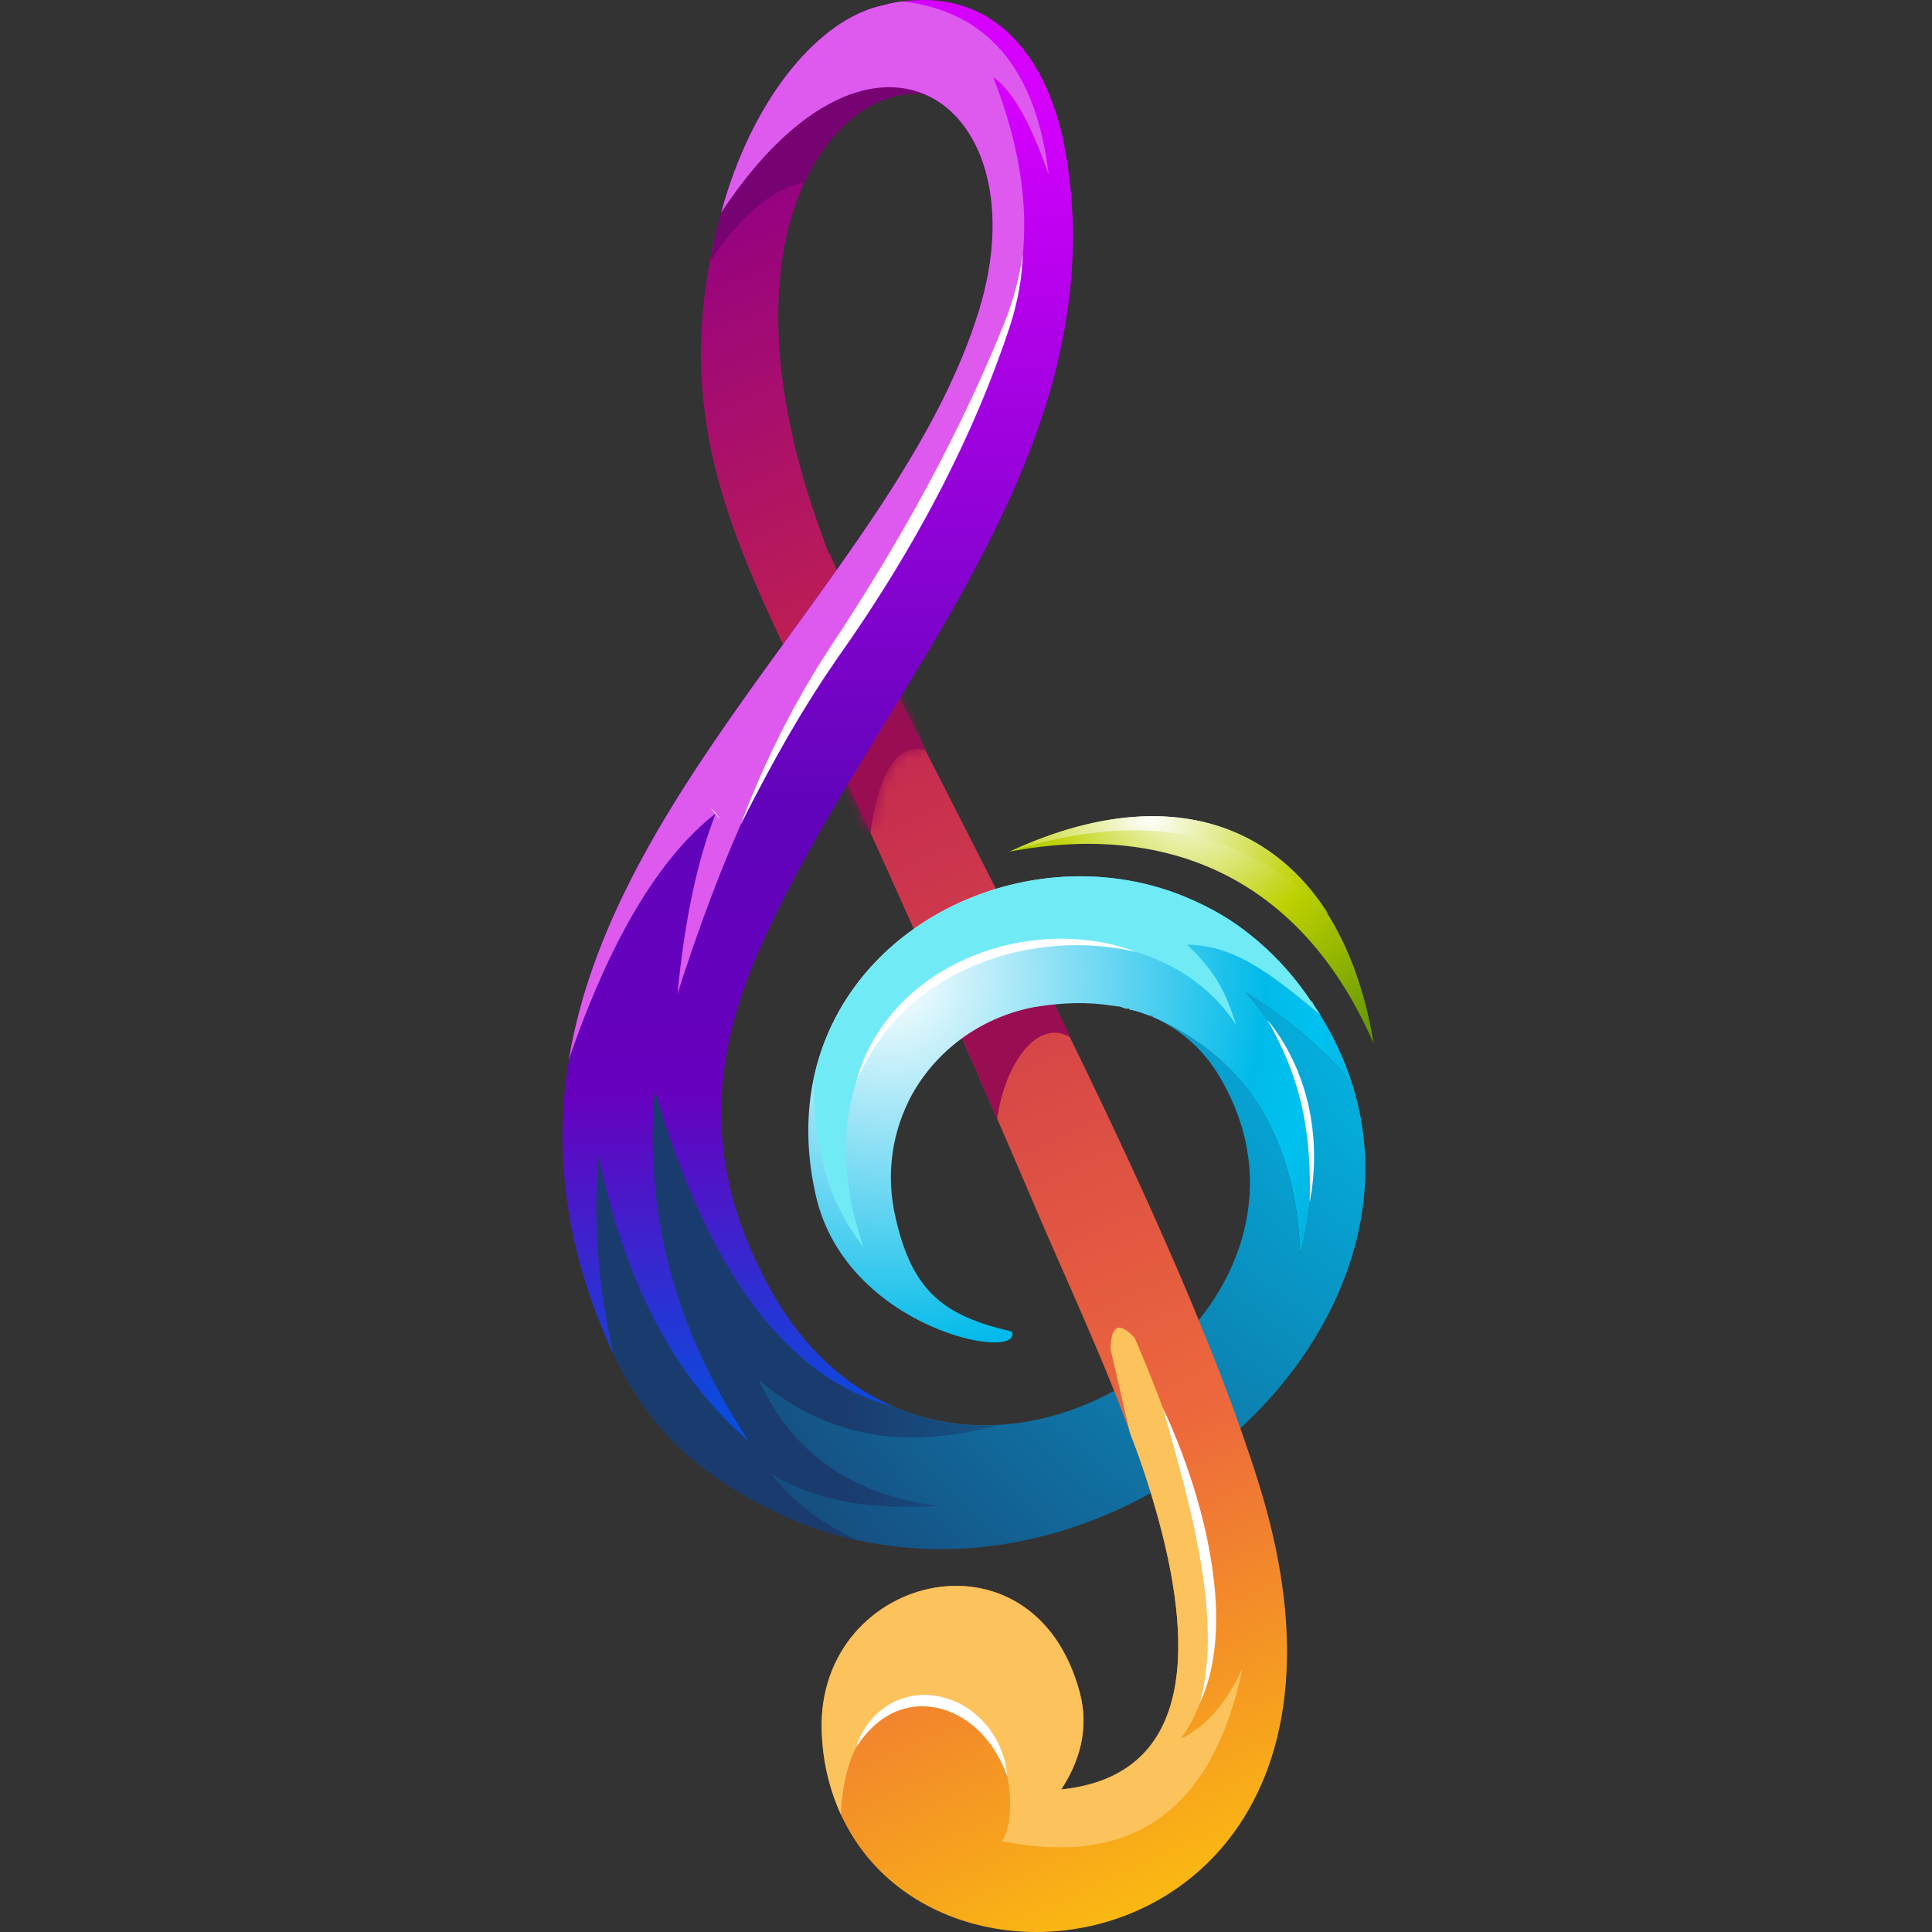 <?xml version="1.0" encoding="UTF-8"?> <svg xmlns="http://www.w3.org/2000/svg" width="182" height="182" viewBox="0 0 182 182" fill="none"><rect x="0" y="0" width="182" height="182" fill="#333333" stroke="none"/><path fill-rule="evenodd" clip-rule="evenodd" d="M108.655 95.835C111.158 96.94 113.219 98.781 114.618 100.99C126.469 119.983 102.175 140.745 83.845 132.35V132.423C74.129 129.774 66.692 119.834 61.686 102.683C60.656 114.24 63.601 125.284 70.521 135.739C63.674 129.923 58.888 120.94 56.385 108.867C55.871 114.904 56.312 121.088 57.784 127.566C59.919 132.132 63.011 136.031 66.986 138.828C96.286 159.96 136.039 129.847 127.425 102.241C125.217 99.222 121.831 96.352 117.34 93.481C123.229 100.032 124.923 108.278 122.494 118.215C122.053 106.952 117.266 99.37 107.991 95.541C108.138 95.614 108.36 95.689 108.58 95.689C108.58 95.762 108.654 95.835 108.654 95.835H108.655Z" fill="url(#paint0_radial_2545_64)"></path><path fill-rule="evenodd" clip-rule="evenodd" d="M93.931 134.265C90.545 134.413 87.084 133.897 83.845 132.35V132.423C74.129 129.774 66.692 119.834 61.686 102.683C60.656 114.24 63.601 125.284 70.521 135.739C63.674 129.923 58.888 120.94 56.385 108.867C55.871 114.904 56.312 121.088 57.784 127.566C59.919 132.132 63.011 136.031 66.986 138.828C71.404 142.068 76.115 144.056 80.9 145.16C77.439 143.543 74.642 141.48 72.654 138.828C76.703 141.334 81.931 142.29 88.335 141.847C80.237 140.818 74.642 136.916 71.476 129.996C77.734 135.296 85.168 136.695 93.93 134.265H93.931Z" fill="url(#paint1_radial_2545_64)"></path><path fill-rule="evenodd" clip-rule="evenodd" d="M98.568 116.155C89.146 94.07 81.858 78.02 77.22 68.008C69.711 51.96 62.496 39.812 67.943 20.009C74.937 9.481 80.828 6.684 85.76 8.377C86.129 8.525 86.717 8.671 87.158 8.892C86.642 8.819 85.832 8.819 85.244 8.892C77.146 9.923 67.724 23.911 77.44 50.413C77.662 51.078 77.882 51.666 78.103 52.179H78.176C79.06 54.315 80.312 56.967 81.783 59.984C91.28 79.273 111.01 115.346 118.592 139.787C133.684 188.228 79.502 193.235 77.44 163.714C76.335 148.401 97.39 142.955 101.734 159.517C102.618 162.903 101.661 165.995 99.966 168.574C112.923 167.245 112.334 154.29 108.874 142.217C106.445 133.676 102.175 124.401 98.567 116.155H98.568Z" fill="url(#paint2_linear_2545_64)"></path><path fill-rule="evenodd" clip-rule="evenodd" d="M66.914 24.572C67.208 23.028 67.503 21.481 67.944 20.009C74.937 9.481 80.828 6.684 85.76 8.377C86.129 8.525 86.718 8.671 87.159 8.892C86.643 8.819 85.833 8.819 85.244 8.892C81.858 9.335 78.177 12.057 75.822 17.139C72.876 17.8 70.006 20.009 66.915 24.572H66.914Z" fill="#770372"></path><path fill-rule="evenodd" clip-rule="evenodd" d="M82.005 78.462C80.679 75.665 79.208 72.425 78.176 70.143L83.035 62.561C84.286 65.064 85.685 67.786 87.158 70.659C84.36 69.849 82.667 73.307 82.004 78.462H82.005Z" fill="#990D53"></path><mask id="mask0_2545_64" style="mask-type:luminance" maskUnits="userSpaceOnUse" x="78" y="62" width="10" height="17"><path d="M82.005 78.462C80.679 75.665 79.208 72.425 78.176 70.143L83.035 62.561C84.286 65.064 85.685 67.786 87.158 70.659C84.36 69.849 82.667 73.307 82.004 78.462H82.005Z" fill="white"></path></mask><g mask="url(#mask0_2545_64)"><path fill-rule="evenodd" clip-rule="evenodd" d="M89.072 76.326L81.122 78.978L80.753 77.725L88.631 75.076L89.072 76.326Z" fill="#990D53"></path><path fill-rule="evenodd" clip-rule="evenodd" d="M88.852 75.665L80.901 78.314L80.533 77.137L88.483 74.413L88.852 75.665Z" fill="#990D53"></path><path fill-rule="evenodd" clip-rule="evenodd" d="M88.631 75.076L80.754 77.725L80.312 76.474L88.263 73.823L88.631 75.076Z" fill="#990D53"></path><path fill-rule="evenodd" clip-rule="evenodd" d="M88.483 74.412L80.533 77.136L80.091 75.886L88.042 73.162L88.483 74.412Z" fill="#990D53"></path><path fill-rule="evenodd" clip-rule="evenodd" d="M88.263 73.823L80.312 76.474L79.871 75.221L87.821 72.572L88.263 73.823Z" fill="#990D53"></path><path fill-rule="evenodd" clip-rule="evenodd" d="M88.042 73.161L80.091 75.885L79.649 74.632L87.6 71.981L88.042 73.161Z" fill="#990D53"></path><path fill-rule="evenodd" clip-rule="evenodd" d="M87.822 72.573L79.871 75.222L79.502 74.045L87.379 71.32L87.822 72.573Z" fill="#990D53"></path><path fill-rule="evenodd" clip-rule="evenodd" d="M87.6 71.982L79.649 74.633L79.281 73.383L87.233 70.731L87.6 71.982Z" fill="#990D53"></path><path fill-rule="evenodd" clip-rule="evenodd" d="M87.378 71.321L79.502 74.045L79.06 72.792L87.011 70.07L87.378 71.321Z" fill="#990D53"></path><path fill-rule="evenodd" clip-rule="evenodd" d="M87.233 70.732L79.281 73.383L78.839 72.13L86.79 69.481L87.233 70.732Z" fill="#990D53"></path><path fill-rule="evenodd" clip-rule="evenodd" d="M87.011 70.069L79.06 72.791L78.619 71.54L86.57 68.892L87.011 70.069Z" fill="#990D53"></path><path fill-rule="evenodd" clip-rule="evenodd" d="M86.79 69.481L78.839 72.129L78.398 70.952L86.349 68.228L86.79 69.481Z" fill="#990D53"></path><path fill-rule="evenodd" clip-rule="evenodd" d="M86.57 68.893L78.619 71.541L78.25 70.292L86.128 67.64L86.57 68.893Z" fill="#990D53"></path><path fill-rule="evenodd" clip-rule="evenodd" d="M86.349 68.227L78.398 70.952L78.03 69.699L85.98 66.977L86.349 68.227Z" fill="#990D53"></path><path fill-rule="evenodd" clip-rule="evenodd" d="M86.128 67.639L78.25 70.291L77.809 69.038L85.76 66.387L86.128 67.639Z" fill="#990D53"></path><path fill-rule="evenodd" clip-rule="evenodd" d="M85.98 66.978L78.031 69.7L77.588 68.45L85.539 65.725L85.98 66.978Z" fill="#990D53"></path><path fill-rule="evenodd" clip-rule="evenodd" d="M85.76 66.386L77.808 69.037L77.367 67.785L85.318 65.136L85.76 66.386Z" fill="#990D53"></path><path fill-rule="evenodd" clip-rule="evenodd" d="M85.539 65.725L77.587 68.449L77.146 67.197L85.097 64.548L85.539 65.725Z" fill="#990D53"></path><path fill-rule="evenodd" clip-rule="evenodd" d="M85.318 65.137L77.368 67.786L76.999 66.609L84.876 63.886L85.318 65.137Z" fill="#990D53"></path><path fill-rule="evenodd" clip-rule="evenodd" d="M85.097 64.548L77.147 67.197L76.778 65.946L84.73 63.295L85.097 64.548Z" fill="#990D53"></path><path fill-rule="evenodd" clip-rule="evenodd" d="M84.876 63.886L76.999 66.608L76.557 65.358L84.508 62.634L84.876 63.886Z" fill="#990D53"></path><path fill-rule="evenodd" clip-rule="evenodd" d="M84.729 63.296L76.777 65.947L76.336 64.694L84.287 62.045L84.729 63.296Z" fill="#990D53"></path><path fill-rule="evenodd" clip-rule="evenodd" d="M84.508 62.633L76.557 65.358L76.116 64.105L84.067 61.456L84.508 62.633Z" fill="#990D53"></path><path fill-rule="evenodd" clip-rule="evenodd" d="M84.287 62.045L76.336 64.694L75.895 63.517L83.846 60.792L84.287 62.045Z" fill="#990D53"></path></g><path fill-rule="evenodd" clip-rule="evenodd" d="M93.931 105.404C92.827 102.904 90.986 98.559 89.956 96.278C93.637 94.512 96.655 93.702 98.937 93.92C99.6 95.32 96.656 88.841 100.852 97.749C97.832 95.835 94.666 100.107 93.931 105.404Z" fill="#990D53"></path><path fill-rule="evenodd" clip-rule="evenodd" d="M79.208 170.928C78.25 168.792 77.588 166.437 77.44 163.713C76.336 148.4 97.391 142.954 101.734 159.516C102.619 162.902 101.662 165.994 99.967 168.573C112.924 167.244 112.335 154.289 108.874 142.216C108.213 139.858 107.403 137.429 106.445 135.001L104.605 127.049C104.679 124.841 105.415 124.473 106.887 126.018C114.838 144.498 116.236 157.087 111.231 163.785C113.587 162.682 115.501 160.472 117.047 157.162C114.25 170.561 106.666 175.934 94.299 173.431C94.594 173.282 94.815 172.694 95.035 171.662C96.729 158.779 79.944 154.435 79.208 170.928Z" fill="#FCC25B"></path><path d="M113.04 160.401C113.04 160.401 113.067 160.293 113.117 160.09C113.129 160.039 113.144 159.983 113.16 159.921C113.176 159.859 113.193 159.791 113.208 159.716C113.239 159.568 113.276 159.399 113.318 159.211C113.354 159.02 113.394 158.809 113.437 158.58C113.471 158.349 113.515 158.101 113.551 157.835C113.581 157.567 113.626 157.286 113.649 156.985C113.662 156.835 113.68 156.682 113.692 156.525C113.703 156.368 113.714 156.206 113.726 156.042C113.738 155.877 113.742 155.709 113.751 155.537C113.758 155.366 113.769 155.192 113.769 155.014C113.772 154.837 113.775 154.656 113.779 154.473C113.777 154.289 113.776 154.103 113.775 153.914C113.763 153.16 113.732 152.365 113.665 151.543C113.653 151.338 113.628 151.131 113.611 150.923C113.601 150.819 113.593 150.714 113.583 150.609C113.572 150.505 113.56 150.4 113.549 150.294C113.525 150.083 113.505 149.871 113.477 149.658C113.45 149.445 113.423 149.231 113.396 149.016C113.369 148.802 113.335 148.587 113.305 148.371C113.289 148.263 113.273 148.155 113.258 148.047C113.241 147.939 113.223 147.83 113.206 147.722C113.171 147.506 113.139 147.289 113.102 147.072C113.063 146.855 113.025 146.638 112.986 146.421C112.83 145.554 112.659 144.688 112.473 143.839C112.427 143.626 112.383 143.415 112.333 143.205C112.286 142.995 112.239 142.785 112.192 142.578C112.094 142.163 111.996 141.753 111.9 141.35C111.701 140.545 111.506 139.766 111.311 139.03C111.214 138.662 111.121 138.303 111.025 137.957C110.931 137.611 110.843 137.275 110.752 136.955C110.664 136.634 110.579 136.326 110.498 136.033C110.416 135.741 110.339 135.463 110.265 135.202C110.12 134.68 109.989 134.225 109.887 133.848C109.779 133.474 109.7 133.177 109.644 132.976C109.59 132.773 109.561 132.666 109.561 132.666C109.561 132.666 109.609 132.767 109.698 132.956C109.785 133.146 109.917 133.424 110.076 133.781C110.232 134.139 110.422 134.573 110.63 135.076C110.731 135.329 110.841 135.597 110.955 135.879C111.069 136.163 111.181 136.463 111.301 136.776C111.537 137.403 111.784 138.086 112.029 138.814C112.275 139.542 112.518 140.315 112.754 141.121C112.986 141.928 113.215 142.765 113.416 143.624C113.626 144.481 113.802 145.361 113.967 146.244C114.125 147.128 114.255 148.018 114.355 148.898C114.378 149.118 114.401 149.337 114.423 149.556C114.445 149.774 114.459 149.993 114.476 150.209C114.484 150.318 114.492 150.426 114.501 150.533C114.507 150.641 114.512 150.748 114.519 150.855C114.524 150.963 114.529 151.069 114.535 151.176C114.54 151.282 114.545 151.388 114.547 151.493C114.552 151.704 114.558 151.914 114.562 152.121C114.565 152.329 114.562 152.535 114.562 152.737C114.562 152.94 114.555 153.142 114.549 153.341C114.542 153.54 114.539 153.736 114.524 153.93C114.486 154.704 114.399 155.434 114.3 156.102C114.272 156.268 114.245 156.432 114.218 156.591C114.191 156.751 114.157 156.906 114.127 157.056C114.096 157.207 114.067 157.354 114.03 157.496C113.996 157.637 113.962 157.775 113.93 157.908C113.898 158.041 113.858 158.168 113.824 158.291C113.789 158.415 113.755 158.533 113.721 158.646C113.646 158.871 113.579 159.078 113.514 159.263C113.444 159.447 113.381 159.611 113.326 159.753C113.299 159.824 113.27 159.888 113.245 159.947C113.219 160.006 113.195 160.06 113.175 160.107C113.09 160.298 113.044 160.401 113.044 160.401L113.04 160.401Z" fill="url(#paint3_radial_2545_64)"></path><path d="M80.637 164.591C80.637 164.591 80.661 164.517 80.71 164.381C80.734 164.313 80.763 164.228 80.803 164.13C80.843 164.032 80.885 163.916 80.944 163.793C80.973 163.731 81.003 163.666 81.034 163.597C81.066 163.528 81.105 163.459 81.142 163.385C81.215 163.236 81.308 163.084 81.405 162.917C81.607 162.59 81.861 162.233 82.18 161.873C82.499 161.513 82.89 161.157 83.347 160.834C83.577 160.672 83.824 160.521 84.088 160.386C84.218 160.314 84.356 160.254 84.494 160.192C84.634 160.134 84.776 160.075 84.923 160.026C85.215 159.923 85.52 159.838 85.835 159.78C86.149 159.72 86.471 159.68 86.797 159.667C87.449 159.64 88.115 159.707 88.757 159.865C89.077 159.945 89.392 160.043 89.697 160.163C90.003 160.281 90.297 160.424 90.581 160.576C91.147 160.885 91.661 161.26 92.113 161.667C92.224 161.771 92.336 161.872 92.44 161.98C92.492 162.033 92.546 162.084 92.595 162.139C92.645 162.194 92.694 162.248 92.743 162.302C92.934 162.521 93.116 162.74 93.276 162.965C93.316 163.022 93.357 163.076 93.395 163.132C93.432 163.189 93.469 163.245 93.507 163.301C93.544 163.356 93.58 163.412 93.614 163.468C93.648 163.524 93.682 163.58 93.716 163.635C93.78 163.747 93.841 163.858 93.902 163.967C93.958 164.078 94.016 164.184 94.067 164.293C94.272 164.724 94.426 165.13 94.537 165.498C94.566 165.589 94.589 165.679 94.613 165.765C94.625 165.808 94.637 165.85 94.648 165.892C94.658 165.934 94.668 165.975 94.677 166.015C94.695 166.095 94.714 166.172 94.731 166.247C94.745 166.321 94.758 166.392 94.771 166.459C94.798 166.592 94.814 166.714 94.828 166.818C94.844 166.923 94.853 167.012 94.86 167.085C94.868 167.157 94.872 167.213 94.876 167.25C94.879 167.287 94.88 167.307 94.88 167.307C94.88 167.307 94.873 167.288 94.859 167.254C94.846 167.219 94.824 167.168 94.799 167.1C94.773 167.032 94.741 166.949 94.7 166.853C94.658 166.757 94.616 166.645 94.56 166.524C94.533 166.463 94.505 166.398 94.475 166.331C94.443 166.264 94.411 166.195 94.376 166.122C94.343 166.05 94.306 165.975 94.267 165.899C94.227 165.822 94.189 165.741 94.144 165.661C94.101 165.58 94.055 165.497 94.009 165.412C93.96 165.328 93.91 165.241 93.859 165.153C93.805 165.066 93.75 164.976 93.694 164.885C93.637 164.794 93.575 164.704 93.514 164.611C93.265 164.241 92.971 163.861 92.632 163.488C92.296 163.113 91.908 162.751 91.484 162.415C91.267 162.251 91.047 162.088 90.812 161.939C90.754 161.9 90.693 161.866 90.635 161.83L90.545 161.776L90.453 161.724C90.333 161.653 90.208 161.589 90.084 161.523C89.579 161.275 89.046 161.066 88.494 160.936C88.22 160.867 87.941 160.814 87.661 160.784C87.382 160.753 87.102 160.733 86.825 160.736C86.755 160.738 86.686 160.74 86.617 160.742C86.547 160.743 86.479 160.751 86.41 160.755C86.342 160.757 86.273 160.765 86.205 160.772C86.137 160.78 86.069 160.785 86.002 160.796C85.731 160.832 85.468 160.89 85.211 160.958C85.083 160.99 84.957 161.032 84.832 161.072C84.771 161.095 84.71 161.117 84.649 161.14C84.588 161.161 84.528 161.185 84.468 161.21C84.409 161.235 84.348 161.257 84.291 161.284C84.233 161.311 84.175 161.337 84.118 161.364C84.06 161.39 84.005 161.422 83.949 161.449C83.894 161.478 83.837 161.505 83.784 161.536C83.73 161.567 83.676 161.597 83.623 161.627C83.569 161.656 83.519 161.691 83.467 161.722C83.362 161.784 83.266 161.853 83.167 161.918C83.069 161.983 82.977 162.055 82.884 162.122C82.795 162.193 82.706 162.262 82.621 162.333C82.281 162.615 81.99 162.905 81.743 163.175C81.498 163.447 81.293 163.697 81.132 163.91C80.972 164.123 80.844 164.292 80.764 164.413C80.682 164.532 80.636 164.595 80.636 164.595L80.637 164.591Z" fill="url(#paint4_radial_2545_64)"></path><path fill-rule="evenodd" clip-rule="evenodd" d="M117.267 87.664C115.353 86.192 113.218 85.088 110.936 84.203C93.71 77.725 71.919 90.977 76.852 112.62C79.723 125.284 96.433 128.375 95.329 125.43C88.777 123.958 85.907 121.53 84.36 114.683C83.403 110.56 84.066 106.512 85.907 103.124C88.41 98.633 92.753 95.763 97.391 94.88C100.041 94.438 102.47 94.364 104.679 94.731C104.9 94.731 105.122 94.804 105.342 94.804H105.416C105.637 94.88 105.858 94.953 106.078 95.025H106.372V95.101C107.182 95.247 107.919 95.541 108.655 95.835C108.655 95.835 108.581 95.763 108.581 95.69C108.361 95.69 108.139 95.614 107.992 95.541C117.267 99.37 122.054 106.952 122.495 118.215C124.924 108.278 123.231 100.032 117.341 93.481C121.832 96.352 125.218 99.222 127.426 102.241C126.618 99.665 125.439 97.162 123.746 94.659V94.586H123.672V94.513V94.438H123.599V94.364H123.525C121.832 91.788 119.698 89.507 117.267 87.665L117.267 87.664Z" fill="url(#paint5_radial_2545_64)"></path><path d="M123.38 113.246C123.38 113.246 123.38 113.175 123.38 113.043C123.382 112.91 123.38 112.715 123.386 112.468C123.389 112.345 123.392 112.208 123.394 112.059C123.393 111.91 123.392 111.75 123.39 111.578C123.39 111.407 123.388 111.225 123.388 111.033C123.39 110.842 123.381 110.64 123.373 110.429C123.367 110.219 123.36 110.001 123.353 109.774C123.351 109.661 123.342 109.546 123.334 109.429C123.327 109.313 123.319 109.195 123.311 109.075C123.304 108.955 123.297 108.833 123.289 108.711C123.286 108.649 123.282 108.587 123.278 108.525C123.275 108.463 123.266 108.4 123.261 108.338C123.235 108.087 123.212 107.831 123.187 107.57C123.181 107.505 123.175 107.44 123.168 107.374C123.16 107.309 123.151 107.243 123.142 107.177C123.125 107.046 123.107 106.913 123.09 106.78C123.053 106.514 123.023 106.243 122.972 105.973C122.926 105.703 122.88 105.431 122.833 105.157C122.776 104.886 122.718 104.614 122.661 104.342L122.619 104.138C122.605 104.07 122.586 104.003 122.57 103.935C122.535 103.801 122.502 103.666 122.467 103.532C122.433 103.398 122.4 103.264 122.367 103.13C122.351 103.062 122.332 102.997 122.312 102.931C122.292 102.865 122.273 102.799 122.253 102.734C122.214 102.602 122.176 102.472 122.137 102.342C122.098 102.212 122.065 102.081 122.022 101.954C121.936 101.699 121.851 101.448 121.767 101.2C121.746 101.138 121.726 101.077 121.705 101.016C121.684 100.954 121.659 100.895 121.636 100.835C121.59 100.715 121.545 100.596 121.499 100.479C121.455 100.361 121.41 100.245 121.367 100.129C121.344 100.072 121.324 100.014 121.3 99.958C121.276 99.902 121.252 99.847 121.228 99.792C121.134 99.572 121.042 99.357 120.954 99.149C120.932 99.097 120.91 99.045 120.888 98.994C120.865 98.944 120.841 98.894 120.818 98.845C120.77 98.746 120.725 98.65 120.679 98.555C120.59 98.365 120.505 98.182 120.423 98.009C120.335 97.839 120.251 97.677 120.172 97.525C120.094 97.373 120.02 97.23 119.954 97.098C119.921 97.03 119.886 96.969 119.853 96.91C119.82 96.851 119.787 96.794 119.758 96.741C119.636 96.526 119.545 96.354 119.48 96.239C119.418 96.122 119.384 96.059 119.384 96.059C119.384 96.059 119.428 96.114 119.51 96.218C119.591 96.323 119.713 96.475 119.862 96.673C119.9 96.722 119.939 96.774 119.981 96.829C120.022 96.883 120.067 96.939 120.108 97.002C120.194 97.125 120.284 97.259 120.381 97.402C120.477 97.545 120.58 97.698 120.688 97.86C120.788 98.026 120.892 98.201 121.001 98.385C121.055 98.477 121.11 98.571 121.167 98.667C121.195 98.715 121.224 98.763 121.252 98.812C121.278 98.862 121.305 98.912 121.332 98.963C121.437 99.168 121.547 99.38 121.659 99.597C121.687 99.651 121.715 99.706 121.744 99.761C121.772 99.817 121.795 99.874 121.822 99.931C121.874 100.046 121.926 100.162 121.978 100.279C122.031 100.396 122.083 100.515 122.137 100.635C122.164 100.695 122.192 100.755 122.216 100.817C122.24 100.879 122.264 100.941 122.288 101.003C122.384 101.253 122.481 101.507 122.579 101.765C122.671 102.024 122.752 102.291 122.838 102.559C122.86 102.626 122.881 102.693 122.902 102.76C122.924 102.828 122.945 102.895 122.963 102.963C122.999 103.1 123.035 103.237 123.071 103.374C123.107 103.512 123.143 103.65 123.179 103.788C123.196 103.857 123.217 103.925 123.231 103.995L123.276 104.205C123.333 104.485 123.39 104.765 123.447 105.043C123.493 105.324 123.533 105.604 123.575 105.882C123.595 106.021 123.62 106.159 123.632 106.298C123.645 106.436 123.659 106.574 123.673 106.711C123.686 106.848 123.7 106.984 123.713 107.119C123.72 107.187 123.727 107.254 123.732 107.321C123.736 107.388 123.739 107.455 123.742 107.522C123.755 107.789 123.769 108.05 123.779 108.307C123.781 108.371 123.786 108.435 123.786 108.499C123.786 108.562 123.786 108.626 123.786 108.688C123.786 108.814 123.786 108.938 123.786 109.06C123.786 109.182 123.784 109.303 123.783 109.421C123.783 109.54 123.783 109.657 123.775 109.771C123.763 110.001 123.751 110.222 123.739 110.435C123.721 110.86 123.67 111.249 123.634 111.593C123.614 111.765 123.599 111.925 123.578 112.073C123.554 112.22 123.533 112.355 123.513 112.477C123.475 112.722 123.44 112.913 123.418 113.044C123.394 113.175 123.382 113.244 123.382 113.244L123.38 113.246Z" fill="url(#paint6_radial_2545_64)"></path><path fill-rule="evenodd" clip-rule="evenodd" d="M117.266 87.664C115.353 86.192 113.218 85.088 110.936 84.203C96.874 78.902 79.723 86.781 76.631 101.724C76.776 108.35 77.808 112.841 81.341 117.48C71.772 89.506 106.225 80.744 116.457 96.572C115.5 93.702 114.763 91.787 111.82 88.987C116.457 89.063 119.844 91.861 124.408 95.613C124.187 95.319 123.965 94.952 123.745 94.658V94.585H123.671V94.512V94.436H123.598V94.363H123.524C121.83 91.787 119.696 89.506 117.266 87.664H117.266Z" fill="#70EBF6"></path><path d="M80.629 102.055C80.629 102.055 80.662 101.933 80.722 101.705C80.737 101.648 80.755 101.584 80.774 101.514C80.795 101.445 80.817 101.369 80.842 101.286C80.867 101.204 80.894 101.116 80.923 101.021C80.956 100.928 80.989 100.83 81.026 100.725C81.095 100.515 81.186 100.288 81.28 100.038C81.381 99.79 81.492 99.523 81.623 99.243C81.883 98.682 82.209 98.062 82.615 97.414C82.816 97.088 83.043 96.76 83.284 96.424C83.529 96.092 83.791 95.754 84.077 95.42C84.358 95.082 84.669 94.754 84.991 94.423C85.156 94.26 85.319 94.094 85.494 93.935C85.665 93.773 85.845 93.616 86.025 93.457C86.39 93.144 86.769 92.835 87.168 92.544C87.567 92.251 87.978 91.965 88.408 91.701C89.262 91.163 90.173 90.686 91.111 90.274C92.05 89.866 93.017 89.52 93.987 89.251C94.108 89.216 94.23 89.184 94.351 89.153C94.472 89.122 94.593 89.088 94.714 89.06C94.836 89.031 94.957 89.003 95.078 88.976C95.199 88.947 95.32 88.924 95.441 88.898C95.681 88.845 95.924 88.804 96.162 88.758C96.402 88.719 96.64 88.678 96.878 88.647C97.826 88.511 98.75 88.447 99.626 88.43C100.502 88.416 101.329 88.457 102.088 88.531C102.846 88.606 103.537 88.716 104.142 88.84C104.747 88.963 105.267 89.104 105.691 89.226C105.903 89.289 106.092 89.344 106.255 89.402C106.417 89.456 106.555 89.502 106.666 89.543C106.887 89.626 107.005 89.669 107.005 89.669C107.005 89.669 106.882 89.642 106.652 89.593C106.422 89.541 106.083 89.477 105.651 89.398C105.219 89.324 104.693 89.247 104.089 89.181C103.484 89.115 102.801 89.065 102.055 89.047C101.869 89.045 101.679 89.037 101.486 89.039C101.389 89.039 101.291 89.039 101.192 89.039C101.094 89.041 100.994 89.043 100.894 89.045C100.694 89.048 100.49 89.057 100.283 89.065C100.077 89.074 99.867 89.087 99.655 89.101C98.806 89.162 97.914 89.266 97.002 89.428C96.09 89.587 95.158 89.808 94.228 90.083C93.762 90.218 93.299 90.377 92.837 90.543C92.375 90.708 91.919 90.895 91.468 91.092C91.016 91.285 90.573 91.5 90.137 91.724C89.701 91.949 89.275 92.187 88.86 92.437C88.757 92.5 88.654 92.563 88.552 92.626C88.45 92.691 88.349 92.757 88.248 92.821C88.146 92.885 88.049 92.954 87.949 93.02C87.85 93.086 87.75 93.152 87.654 93.221C87.557 93.29 87.46 93.358 87.364 93.426C87.27 93.497 87.175 93.567 87.082 93.637C86.987 93.707 86.895 93.778 86.804 93.85C86.713 93.922 86.62 93.991 86.531 94.064C86.171 94.353 85.83 94.653 85.501 94.952C85.176 95.256 84.864 95.56 84.574 95.869C83.99 96.483 83.479 97.106 83.041 97.705C82.601 98.304 82.233 98.88 81.927 99.404C81.772 99.665 81.641 99.918 81.513 100.148C81.394 100.383 81.28 100.597 81.189 100.796C81.142 100.895 81.097 100.989 81.055 101.077C81.016 101.166 80.978 101.249 80.943 101.327C80.908 101.404 80.876 101.477 80.846 101.543C80.817 101.609 80.793 101.67 80.77 101.725C80.678 101.942 80.629 102.058 80.629 102.058L80.629 102.055Z" fill="url(#paint7_radial_2545_64)"></path><path fill-rule="evenodd" clip-rule="evenodd" d="M83.845 132.35C79.06 130.216 74.717 126.093 71.551 119.467C66.177 108.572 67.429 99.148 71.257 90.095C81.563 66.168 104.826 43.935 100.556 15.37C98.936 4.401 92.605 -2.152 82.593 0.645C76.704 2.266 70.741 9.702 67.943 20.008C82.445 -1.931 98.127 9.995 92.237 29.21C82.814 60.057 38.57 86.116 57.784 127.564C56.312 121.086 55.87 114.903 56.385 108.865C58.888 120.938 63.674 129.922 70.521 135.737C63.6 125.282 60.656 114.239 61.686 102.681C66.692 119.833 74.129 129.773 83.845 132.422V132.349V132.35Z" fill="url(#paint8_linear_2545_64)"></path><path fill-rule="evenodd" clip-rule="evenodd" d="M85.024 0.13C84.214 0.205 83.477 0.427 82.594 0.646C76.705 2.266 70.741 9.702 67.944 20.008C82.446 -1.93 98.127 9.996 92.238 29.21C85.097 52.548 58.006 73.235 53.588 99.809C57.49 88.474 62.129 80.744 67.429 76.62C65.662 81.11 64.484 86.781 63.822 93.626C67.944 80.67 72.803 69.993 78.472 61.601C85.76 51 91.207 40.62 94.888 30.535C97.391 23.614 96.949 15.884 93.563 7.27C95.404 8.523 97.097 11.615 98.79 16.472C97.612 6.533 93.047 1.086 85.024 0.128V0.13Z" fill="#DE5AEE"></path><path d="M69.763 77.698C69.763 77.698 69.849 77.477 70.008 77.065C70.088 76.858 70.187 76.604 70.304 76.305C70.422 76.007 70.553 75.663 70.711 75.28C70.872 74.899 71.05 74.478 71.244 74.019C71.341 73.789 71.443 73.551 71.549 73.302C71.654 73.055 71.773 72.803 71.891 72.54C72.01 72.278 72.134 72.007 72.261 71.729C72.324 71.59 72.389 71.448 72.455 71.305C72.52 71.162 72.586 71.016 72.657 70.871C72.941 70.29 73.239 69.678 73.551 69.041C73.708 68.724 73.88 68.404 74.05 68.076C74.221 67.749 74.395 67.415 74.572 67.076C74.659 66.905 74.755 66.737 74.849 66.567C74.945 66.397 75.04 66.226 75.136 66.053C75.329 65.707 75.525 65.356 75.723 65C75.928 64.648 76.14 64.294 76.354 63.934C76.461 63.755 76.568 63.574 76.677 63.392C76.731 63.301 76.785 63.21 76.84 63.118C76.897 63.028 76.953 62.938 77.01 62.847C77.239 62.485 77.471 62.12 77.705 61.75C77.823 61.566 77.939 61.38 78.059 61.195C78.179 61.013 78.3 60.828 78.421 60.644C78.664 60.274 78.909 59.902 79.156 59.527C79.218 59.433 79.279 59.339 79.341 59.246C79.402 59.151 79.463 59.057 79.523 58.962C79.645 58.774 79.767 58.584 79.889 58.393C80.134 58.012 80.379 57.63 80.627 57.245C80.87 56.857 81.115 56.467 81.361 56.076C81.859 55.297 82.333 54.495 82.826 53.7C83.074 53.303 83.308 52.897 83.55 52.495C83.789 52.092 84.031 51.69 84.268 51.285C84.503 50.879 84.739 50.473 84.974 50.068C85.092 49.865 85.209 49.663 85.327 49.46C85.441 49.256 85.555 49.052 85.67 48.848C85.899 48.441 86.128 48.034 86.356 47.629C86.582 47.222 86.802 46.814 87.023 46.409C87.244 46.003 87.469 45.601 87.678 45.194C87.893 44.79 88.106 44.388 88.319 43.988C88.372 43.888 88.425 43.788 88.478 43.688C88.529 43.588 88.581 43.487 88.632 43.388C88.734 43.187 88.836 42.988 88.937 42.789C89.138 42.39 89.347 41.998 89.543 41.604C89.738 41.21 89.931 40.819 90.123 40.431C90.219 40.238 90.315 40.045 90.41 39.853C90.502 39.66 90.595 39.468 90.686 39.277C90.87 38.895 91.051 38.517 91.23 38.144C91.321 37.958 91.405 37.77 91.491 37.585C91.577 37.4 91.662 37.215 91.747 37.032C91.915 36.666 92.086 36.306 92.247 35.948C92.406 35.59 92.562 35.237 92.717 34.89C93.033 34.198 93.314 33.52 93.594 32.873C93.879 32.228 94.124 31.599 94.373 31.005C94.434 30.857 94.495 30.71 94.555 30.566C94.57 30.529 94.585 30.494 94.6 30.458L94.605 30.444C94.609 30.436 94.606 30.442 94.609 30.436L94.619 30.409L94.639 30.355C94.667 30.282 94.695 30.21 94.722 30.139C94.776 29.997 94.83 29.856 94.883 29.717C94.936 29.579 94.98 29.444 95.028 29.31C95.405 28.241 95.671 27.276 95.864 26.478C95.911 26.279 95.951 26.088 95.991 25.909C96.011 25.82 96.031 25.733 96.05 25.65C96.068 25.566 96.082 25.485 96.098 25.406C96.129 25.248 96.157 25.103 96.182 24.97C96.195 24.903 96.207 24.84 96.219 24.779C96.229 24.718 96.238 24.66 96.247 24.607C96.32 24.17 96.358 23.938 96.358 23.938C96.358 23.938 96.346 24.174 96.322 24.615C96.292 25.057 96.238 25.706 96.123 26.528C96.002 27.349 95.815 28.34 95.511 29.465C95.472 29.605 95.437 29.75 95.394 29.892C95.35 30.034 95.306 30.178 95.261 30.324C95.239 30.396 95.216 30.47 95.194 30.544L95.177 30.6L95.168 30.628L95.157 30.661C95.145 30.698 95.132 30.735 95.12 30.772C95.069 30.921 95.019 31.072 94.967 31.226C94.863 31.532 94.756 31.846 94.647 32.167C94.592 32.328 94.538 32.491 94.479 32.654C94.42 32.817 94.36 32.983 94.3 33.149C94.058 33.816 93.808 34.512 93.528 35.224C93.389 35.581 93.248 35.944 93.105 36.312C92.959 36.679 92.805 37.049 92.651 37.426C92.573 37.614 92.496 37.803 92.417 37.994C92.338 38.184 92.26 38.377 92.175 38.568C92.008 38.95 91.84 39.338 91.67 39.729C91.585 39.925 91.498 40.123 91.413 40.32C91.322 40.516 91.232 40.713 91.141 40.911C90.959 41.308 90.775 41.708 90.589 42.111C89.829 43.715 89.022 45.364 88.144 47.009C87.925 47.42 87.709 47.836 87.485 48.248C87.258 48.659 87.031 49.071 86.802 49.484C86.688 49.69 86.573 49.897 86.458 50.103C86.34 50.308 86.223 50.512 86.105 50.717C85.869 51.127 85.633 51.537 85.397 51.948C85.157 52.356 84.911 52.76 84.668 53.166C84.423 53.57 84.185 53.978 83.934 54.378C83.685 54.778 83.437 55.177 83.187 55.575C82.94 55.974 82.685 56.365 82.432 56.757C82.179 57.148 81.927 57.537 81.676 57.925C81.418 58.308 81.162 58.691 80.907 59.07C80.78 59.26 80.652 59.449 80.525 59.638C80.462 59.732 80.399 59.826 80.336 59.92C80.272 60.013 80.208 60.105 80.144 60.198C79.888 60.566 79.633 60.932 79.38 61.294C79.253 61.476 79.127 61.656 79.001 61.835C78.877 62.013 78.757 62.194 78.636 62.372C78.393 62.729 78.153 63.081 77.915 63.431C77.856 63.518 77.796 63.605 77.737 63.692C77.68 63.781 77.623 63.868 77.566 63.957C77.453 64.132 77.34 64.307 77.228 64.481C77.003 64.827 76.781 65.171 76.562 65.508C76.14 66.195 75.725 66.86 75.33 67.508C74.945 68.163 74.572 68.794 74.213 69.401C73.866 70.015 73.533 70.602 73.216 71.162C72.903 71.723 72.618 72.263 72.341 72.765C72.204 73.017 72.067 73.259 71.944 73.497C71.82 73.734 71.7 73.963 71.584 74.183C71.352 74.622 71.14 75.025 70.947 75.39C70.571 76.125 70.275 76.703 70.074 77.097C69.87 77.49 69.761 77.7 69.761 77.7L69.763 77.698Z" fill="url(#paint9_radial_2545_64)"></path><path d="M67.377 76.663C67.377 76.663 67.349 76.625 67.3 76.559C67.264 76.511 67.215 76.443 67.155 76.361C67.134 76.332 67.111 76.3 67.087 76.266C67.071 76.243 67.054 76.219 67.037 76.193C67.022 76.171 67.013 76.156 67.006 76.145C66.999 76.133 66.998 76.127 66.999 76.126C67.001 76.124 67.006 76.128 67.016 76.136C67.024 76.144 67.037 76.157 67.055 76.176C67.075 76.199 67.095 76.221 67.114 76.242C67.14 76.273 67.166 76.303 67.19 76.331C67.254 76.409 67.309 76.474 67.347 76.52C67.399 76.584 67.429 76.621 67.429 76.621C67.429 76.621 67.457 76.659 67.507 76.725C67.542 76.773 67.592 76.842 67.653 76.924C67.674 76.953 67.697 76.985 67.721 77.019C67.737 77.042 67.753 77.067 67.771 77.092C67.785 77.114 67.795 77.129 67.801 77.14C67.807 77.151 67.809 77.157 67.807 77.158C67.805 77.159 67.8 77.156 67.79 77.147C67.78 77.138 67.768 77.126 67.75 77.106C67.73 77.083 67.71 77.061 67.691 77.04C67.664 77.008 67.639 76.979 67.615 76.951C67.55 76.873 67.496 76.808 67.459 76.763C67.407 76.699 67.376 76.663 67.376 76.663H67.377Z" fill="url(#paint10_radial_2545_64)"></path><path fill-rule="evenodd" clip-rule="evenodd" d="M95.109 80.228C110.936 77.21 123.01 83.542 129.415 98.339C126.322 79.567 112.998 71.909 95.109 80.228Z" fill="url(#paint11_radial_2545_64)"></path><path fill-rule="evenodd" clip-rule="evenodd" d="M125.144 86.118C119.181 76.696 108.433 74.045 95.109 80.229C107.55 76.254 117.561 78.168 125.144 86.118Z" fill="url(#paint12_radial_2545_64)"></path><defs><radialGradient id="paint0_radial_2545_64" cx="0" cy="0" r="1" gradientUnits="userSpaceOnUse" gradientTransform="translate(147.85 85.393) scale(104.806 104.806)"><stop stop-color="white"></stop><stop offset="0.12" stop-color="#00C2F0"></stop><stop offset="1" stop-color="#1A3B6E"></stop></radialGradient><radialGradient id="paint1_radial_2545_64" cx="0" cy="0" r="1" gradientUnits="userSpaceOnUse" gradientTransform="translate(167.45 136.125) scale(88.233 88.233)"><stop stop-color="white"></stop><stop offset="0.12" stop-color="#00C2F0"></stop><stop offset="1" stop-color="#1A3B6E"></stop></radialGradient><linearGradient id="paint2_linear_2545_64" x1="124.049" y1="181.629" x2="53.887" y2="24.147" gradientUnits="userSpaceOnUse"><stop offset="0.01" stop-color="#FDC60B"></stop><stop offset="0.28" stop-color="#ED693C"></stop><stop offset="0.76" stop-color="#BD1E54"></stop><stop offset="1" stop-color="#940084"></stop></linearGradient><radialGradient id="paint3_radial_2545_64" cx="0" cy="0" r="1" gradientUnits="userSpaceOnUse" gradientTransform="translate(112.061 146.534) scale(16.507 16.507)"><stop stop-color="white"></stop><stop offset="0.27" stop-color="white"></stop><stop offset="1" stop-color="white"></stop></radialGradient><radialGradient id="paint4_radial_2545_64" cx="0" cy="0" r="1" gradientUnits="userSpaceOnUse" gradientTransform="translate(88.179 160.654) scale(11.249 11.249)"><stop stop-color="white"></stop><stop offset="0.27" stop-color="white"></stop><stop offset="1" stop-color="white"></stop></radialGradient><radialGradient id="paint5_radial_2545_64" cx="0" cy="0" r="1" gradientUnits="userSpaceOnUse" gradientTransform="translate(83.715 92.1) scale(88.864 88.864)"><stop stop-color="white"></stop><stop offset="0.4" stop-color="#01BAE9"></stop><stop offset="0.46" stop-color="#00C2F0"></stop><stop offset="1" stop-color="#1A3B6E"></stop></radialGradient><radialGradient id="paint6_radial_2545_64" cx="0" cy="0" r="1" gradientUnits="userSpaceOnUse" gradientTransform="translate(122.605 103.867) scale(8.847 8.847)"><stop stop-color="white"></stop><stop offset="1" stop-color="white"></stop></radialGradient><radialGradient id="paint7_radial_2545_64" cx="0" cy="0" r="1" gradientUnits="userSpaceOnUse" gradientTransform="translate(90.098 90.99) scale(32.569 32.569)"><stop stop-color="white"></stop><stop offset="1" stop-color="white"></stop></radialGradient><linearGradient id="paint8_linear_2545_64" x1="77.037" y1="8.823" x2="77.037" y2="137.733" gradientUnits="userSpaceOnUse"><stop stop-color="#D600FF"></stop><stop offset="0.52" stop-color="#6104BB"></stop><stop offset="0.73" stop-color="#6800BF"></stop><stop offset="0.99" stop-color="#0053E1"></stop></linearGradient><radialGradient id="paint9_radial_2545_64" cx="0" cy="0" r="1" gradientUnits="userSpaceOnUse" gradientTransform="translate(83.062 50.817) scale(35.867 35.867)"><stop stop-color="white"></stop><stop offset="0.22" stop-color="white"></stop><stop offset="1" stop-color="white"></stop></radialGradient><radialGradient id="paint10_radial_2545_64" cx="0" cy="0" r="1" gradientUnits="userSpaceOnUse" gradientTransform="translate(67.403 76.642) scale(0.463 0.463)"><stop stop-color="white"></stop><stop offset="0.27" stop-color="white"></stop><stop offset="1" stop-color="white"></stop></radialGradient><radialGradient id="paint11_radial_2545_64" cx="0" cy="0" r="1" gradientUnits="userSpaceOnUse" gradientTransform="translate(112.045 74.613) scale(41.098 41.098)"><stop stop-color="white"></stop><stop offset="0.34" stop-color="#BDD100"></stop><stop offset="1" stop-color="#176400"></stop></radialGradient><radialGradient id="paint12_radial_2545_64" cx="0" cy="0" r="1" gradientUnits="userSpaceOnUse" gradientTransform="translate(108.404 76.636) scale(45.442 45.442)"><stop stop-color="white"></stop><stop offset="0.34" stop-color="#BDD100"></stop><stop offset="1" stop-color="#176400"></stop></radialGradient></defs></svg> 